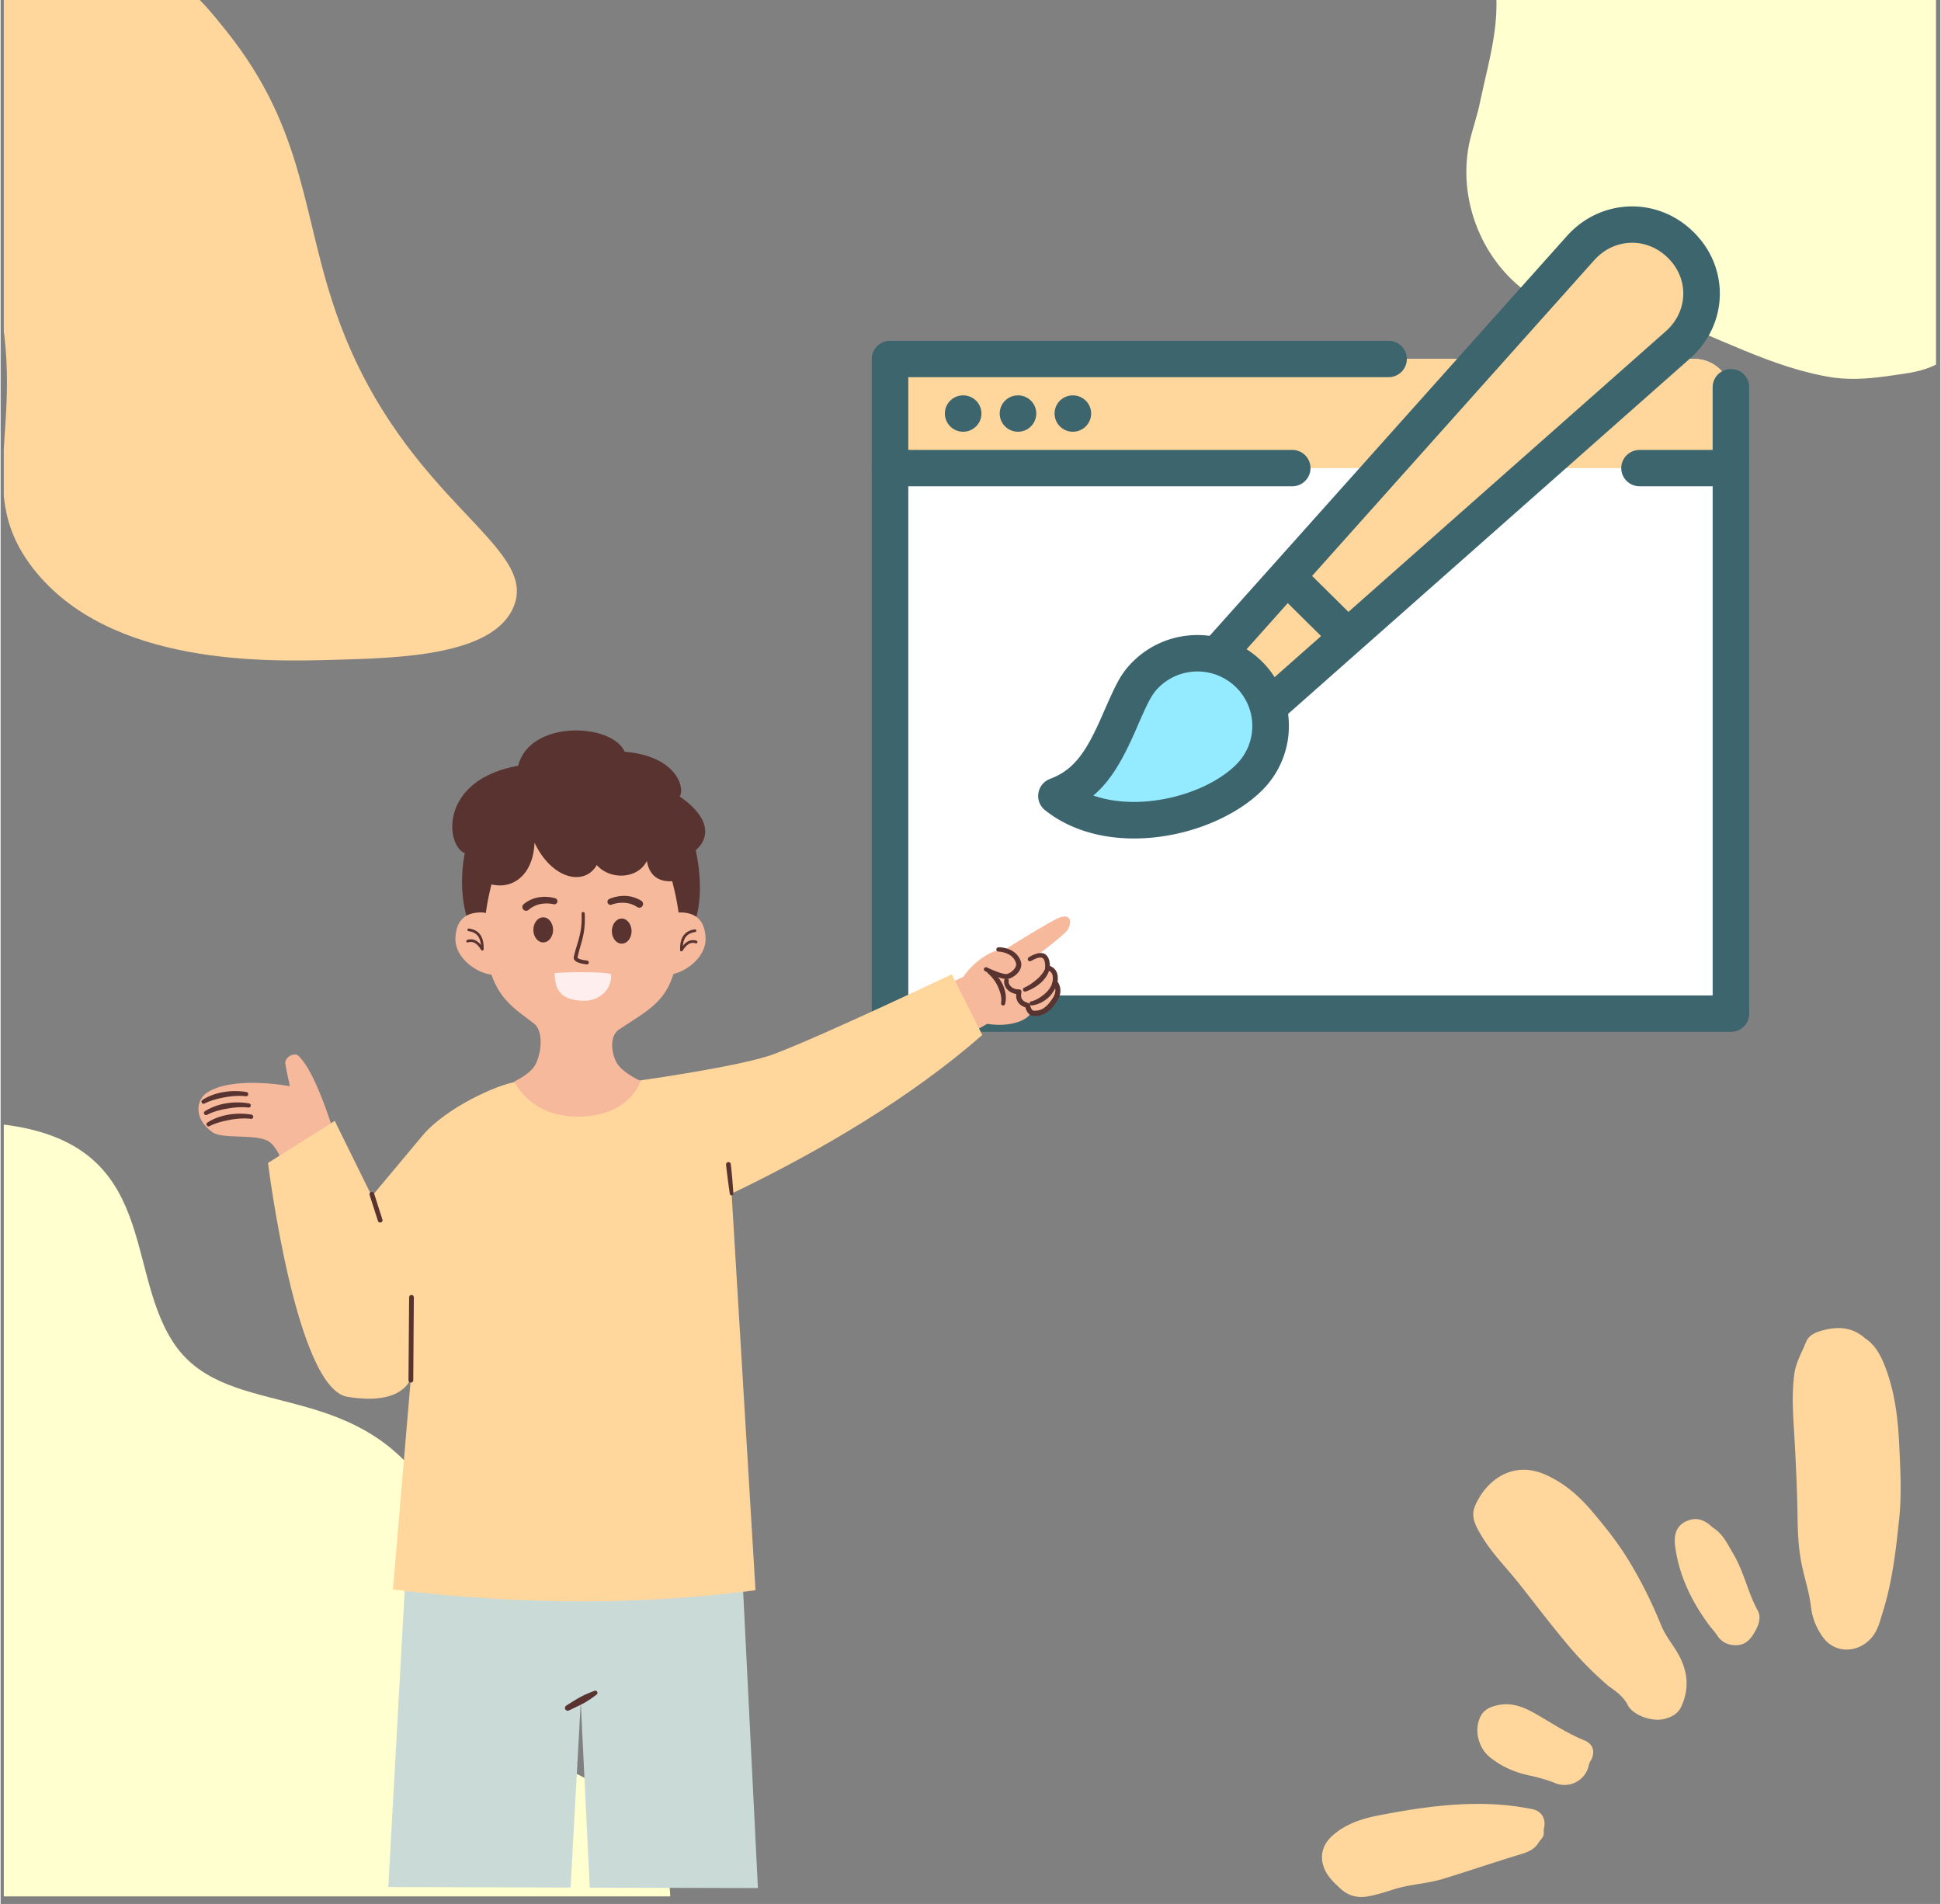 <svg xmlns="http://www.w3.org/2000/svg" width="260" viewBox="0 0 194.88 191.25" height="255" version="1.0"><rect x="0" y="0" width="194.88" height="191.25" fill="#808080" stroke="none"/><defs><clipPath id="h"><path d="M.32 0H52v66.914H.32Zm0 0"/></clipPath><clipPath id="a"><path d="M141 0h53.441v39H141Zm0 0"/></clipPath><clipPath id="c"><path d="m165.648 54.488-39.945-66.64 48.7-29.188 39.945 66.637Zm0 0"/></clipPath><clipPath id="d"><path d="M132 133h59v57.504h-59Zm0 0"/></clipPath><clipPath id="e"><path d="m170.52 121.262 31.882 24.715-46.687 60.222-31.883-24.715Zm0 0"/></clipPath><clipPath id="f"><path d="m170.52 121.262 31.882 24.715-46.687 60.222-31.883-24.715Zm0 0"/></clipPath><clipPath id="g"><path d="M.32 112.797H67.3v77.695H.32Zm0 0"/></clipPath><clipPath id="b"><path d="m165.648 54.488-39.945-66.64 48.7-29.188 39.945 66.637Zm0 0"/></clipPath><clipPath id="i"><path d="M87.52 34h88.152v70H87.52Zm0 0"/></clipPath><clipPath id="j"><path d="M87.52 45H132v4H87.52Zm0 0"/></clipPath><clipPath id="k"><path d="M162 45h13.672v4H162Zm0 0"/></clipPath><clipPath id="l"><path d="M38.383 148H77v41.656H38.383Zm0 0"/></clipPath><clipPath id="m"><path d="M19.371 105H35v14H19.371Zm0 0"/></clipPath><clipPath id="n"><path d="M78 92h29.457v21.79H78Zm0 0"/></clipPath></defs><g clip-path="url(#a)"><g clip-path="url(#b)"><g clip-path="url(#c)"><path fill="#ffffcf" d="M190.164-9.742c1.805 3.066 3.504 6.613 5.492 9.668 2.117 3.242 5.133 5.746 7.61 8.695 4.242 5.262 3.539 12.82.797 18.633-1.895 4.203-5.446 7.469-9.637 9.371-1.36.707-2.836.86-4.293 1.074-1.953.293-3.922.492-5.895.246-6.285-.93-11.86-4.23-17.797-6.277-.562-.211-1.148-.238-1.746-.203-3.437.312-7.136.719-10.144-1.32-5.328-3.063-8.203-9.543-7.04-15.586.313-1.516.872-2.965 1.157-4.485.95-4.469 2.504-9.25.965-13.746-2.164-4.437-6.63-4.742-7.906-10.121-1.47-5.07 2.761-9.621 6.953-11.871 3.89-1.89 8.289-2.52 12.57-2.406 13.07.87 22.441 7.066 28.914 18.328Zm0 0"/></g></g></g><g clip-path="url(#d)"><g clip-path="url(#e)"><g clip-path="url(#f)"><path fill="#ffd69c" d="M187.953 164.52c-1.351 1.55-3.687 1.644-4.926-.133-.62-.895-1.02-1.871-1.144-2.946-.168-1.449-.63-2.828-.926-4.242-.32-1.52-.398-3.039-.422-4.574-.043-2.727-.16-5.453-.316-8.176-.125-2.164-.313-4.336 0-6.508.164-1.136.758-2.113 1.168-3.152.23-.578.8-.894 1.379-1.07 1.605-.485 3.156-.524 4.55.715 1.032.664 1.586 1.746 2.024 2.886.976 2.559 1.289 5.239 1.41 7.957.11 2.407.246 4.817-.004 7.22-.332 3.202-.695 6.398-1.676 9.5-.285.898-.465 1.776-1.117 2.523Zm-19.57 1.355c-.516-.852-1.149-1.621-1.535-2.563-.996-2.445-2.168-4.804-3.582-7.039-.98-1.546-2.125-2.968-3.297-4.363-1.364-1.62-2.914-2.996-4.903-3.836-3.246-1.367-5.87.688-6.937 3.196-.477 1.117.098 2.07.648 3 1.043 1.761 2.508 3.203 3.77 4.796 1.66 2.098 3.27 4.235 5 6.278a34.785 34.785 0 0 0 3.98 4.008c.817.57 1.532 1.109 1.93 1.902.516 1.031 2.48 1.77 3.777 1.39.66-.195 1.27-.496 1.594-1.18.918-1.952.64-3.8-.445-5.589Zm-13.442 18.637c.168-.266.04-.582.114-.875.226-.899-.246-1.723-1.133-1.899a26.46 26.46 0 0 0-2.715-.41c-4.309-.406-8.547.215-12.758 1.027-1.672.325-3.297.84-4.633 2.024-1.054.937-1.355 2.164-.777 3.437.356.782.965 1.332 1.563 1.891.796.738 1.746.98 2.832.773.906-.171 1.773-.46 2.648-.73 1.574-.484 3.246-.535 4.809-1.012 2.605-.793 5.183-1.683 7.793-2.468.695-.211 1.437-.47 1.863-1.243.11-.14.27-.316.394-.515Zm21.586-22.73c-.988-1.813-1.379-3.876-2.437-5.665-.582-.988-1.05-2.05-2.094-2.687-.672-.645-1.445-1.055-2.414-.715-1.074.375-1.527 1.219-1.355 2.562.375 2.95 1.636 5.524 3.363 7.895.285.39.633.746.898 1.152.344.528.86.82 1.43.906 1.289.188 1.937-.488 2.523-1.714.254-.536.399-1.164.086-1.735Zm-26.859 14.769c1.184.918 2.379 1.465 3.957 1.804.875.188 1.73.426 2.563.762a2.493 2.493 0 0 0 3.378-1.832c.024-.12.07-.242.137-.347.55-.891.332-1.747-.605-2.125-1.696-.688-3.207-1.7-4.782-2.602-1.171-.676-2.398-1.227-3.808-.945-.7.14-1.387.379-1.766 1.035-.77 1.332-.324 3.281.926 4.25Zm0 0"/></g></g></g><g clip-path="url(#g)"><path fill="#ffffcf" d="M-1.398 190.492v-77.695c17.445 1.223 13.668 14.137 18.668 21.926 5 7.902 17 3.675 24.78 13.691 7.888 9.906 5.778 17.031 7.888 22.82 2.113 5.79 10.003 6.903 14.003 10.684 3.332 3.23 3.332 8.574 3.332 8.574Zm0 0"/></g><g clip-path="url(#h)"><path fill="#ffd69c" d="M22.598 3.008c-1.477-1.84-2.68-3.332-4.739-4.926-11.453-8.86-31.367-6.77-34.332.34-2.515 6.043 9.52 10.144 15.067 27.242 5.215 16.066-2.032 22.871 4.71 31.48 7.645 9.762 23.462 9.325 30.16 9.137 6.72-.183 15.958-.441 18.048-5.265 2.71-6.258-10.82-10.493-17.535-28.832-3.782-10.336-3.114-18.903-11.38-29.176Zm0 0"/></g><path fill="#fff" d="M93.027 36.059h77.137a3.652 3.652 0 0 1 3.672 3.656v58.453a3.651 3.651 0 0 1-3.672 3.652H93.027a3.654 3.654 0 0 1-3.672-3.652V39.715a3.654 3.654 0 0 1 3.672-3.656Zm0 0" fill-rule="evenodd"/><path fill="#ffd69c" d="M93.027 36.059h77.137a3.652 3.652 0 0 1 3.672 3.656v3.652a3.649 3.649 0 0 1-3.672 3.653H93.027a3.651 3.651 0 0 1-3.672-3.653v-3.652a3.654 3.654 0 0 1 3.672-3.656Zm0 0" fill-rule="evenodd"/><g clip-path="url(#i)"><path fill="#3c656e" d="M91.191 99.992V37.887h48.25a1.832 1.832 0 0 0 1.836-1.828 1.831 1.831 0 0 0-1.836-1.825H89.355a1.831 1.831 0 0 0-1.835 1.825v65.761c0 1.008.824 1.825 1.835 1.825h84.48a1.829 1.829 0 0 0 1.837-1.825V38.895c0-1.008-.82-1.825-1.836-1.825A1.831 1.831 0 0 0 172 38.895v61.097Zm0 0"/></g><g clip-path="url(#j)"><path fill="#3c656e" d="M89.355 48.848h40.407c1.011 0 1.836-.82 1.836-1.828a1.831 1.831 0 0 0-1.836-1.825H89.355a1.831 1.831 0 0 0-1.835 1.825c0 1.007.824 1.828 1.835 1.828Zm0 0"/></g><g clip-path="url(#k)"><path fill="#3c656e" d="M164.656 48.848h9.18c1.016 0 1.836-.82 1.836-1.828s-.82-1.825-1.836-1.825h-9.18c-1.015 0-1.84.817-1.84 1.825 0 1.007.825 1.828 1.84 1.828Zm0 0"/></g><path fill="#3c656e" d="M98.54 41.54a1.835 1.835 0 0 1-1.837 1.827 1.832 1.832 0 0 1-1.836-1.828c0-1.008.82-1.824 1.836-1.824 1.012 0 1.836.816 1.836 1.824ZM104.047 41.54c0 1.007-.82 1.827-1.836 1.827a1.835 1.835 0 0 1-1.836-1.828c0-1.008.824-1.824 1.836-1.824 1.016 0 1.836.816 1.836 1.824ZM109.559 41.54a1.835 1.835 0 0 1-1.836 1.827 1.832 1.832 0 0 1-1.836-1.828c0-1.008.82-1.824 1.836-1.824 1.011 0 1.836.816 1.836 1.824Zm0 0" fill-rule="evenodd"/><path fill="#ffd69c" d="M168.508 34.652c3.035-2.691 3.195-7.164.308-10.035-2.87-2.847-7.375-2.73-10.093.301l-36.664 41.035 5.195 5.164Zm0 0" fill-rule="evenodd"/><path fill="#3c656e" d="M169.723 36.012 128.477 72.48a1.848 1.848 0 0 1-2.524-.066l-5.195-5.168a1.825 1.825 0 0 1-.067-2.512l36.664-41.023c3.407-3.816 9.137-3.984 12.75-.379 3.637 3.605 3.454 9.293-.382 12.68Zm-2.438-2.73c2.258-1.997 2.363-5.25.23-7.372-2.132-2.113-5.406-2.02-7.413.227l-35.516 39.738 2.746 2.73Zm0 0"/><path fill="#94ebff" d="M106.078 79.95c6.512 5.202 16.488.995 19.36-1.856a7.28 7.28 0 0 0 0-10.332 7.372 7.372 0 0 0-10.391 0c-2.867 2.851-3.106 9.96-8.969 12.187Zm0 0" fill-rule="evenodd"/><path fill="#3c656e" d="M104.918 81.375c-1.098-.887-.82-2.625.5-3.129 2.36-.894 3.594-2.562 5.258-6.387 1.492-3.421 1.906-4.222 3.07-5.394 3.59-3.567 9.406-3.567 12.992 0a9.105 9.105 0 0 1 0 12.922c-4.832 4.793-15.527 7.011-21.82 1.988Zm19.219-4.578a5.449 5.449 0 0 0 0-7.742 5.526 5.526 0 0 0-7.79 0c-.687.683-1.05 1.379-2.292 4.254-1.352 3.097-2.563 5.164-4.278 6.601 4.766 1.664 11.325-.086 14.36-3.113ZM128.324 59.605l5.301 5.243a1.832 1.832 0 0 0 2.59 0 1.82 1.82 0 0 0 0-2.586l-5.297-5.242a1.85 1.85 0 0 0-2.602.007 1.814 1.814 0 0 0 .008 2.578Zm0 0"/><g clip-path="url(#l)"><path fill="#cadbd7" d="m41.207 148.621-2.254 40.93 18.309.054 1.023-18.636.903 18.644 16.894.043-2.023-40.648-32.852-.387" fill-rule="evenodd"/></g><path fill="#58332f" d="M59.633 169.855s-.301.106-.707.286a4.285 4.285 0 0 0-.461.21c-.164.087-.336.176-.492.27-.606.356-1.133.703-1.133.703a.271.271 0 0 0-.11.367c.07.141.235.184.375.114 0 0 .57-.258 1.196-.575.172-.085.336-.167.5-.27.148-.089.293-.183.426-.269.367-.25.617-.445.617-.445a.222.222 0 0 0 .093-.305.228.228 0 0 0-.304-.086" fill-rule="evenodd"/><g clip-path="url(#m)"><path fill="#f6b99c" d="M28.86 118.36s-.731-2.973-1.938-3.715c-1.262-.77-4.621-.2-5.621-.903-1.977-1.387-1.617-3.27-.602-3.96 2.625-1.774 8.363-.673 8.363-.673s-.378-1.707-.453-2.234c-.105-.71.922-1.184 1.293-.836 2.278 2.125 4.489 10.895 4.489 10.895l-5.532 1.425" fill-rule="evenodd"/></g><path fill="#58332f" d="M20.492 110.848c.352-.184.758-.32 1.192-.442.27-.07.55-.129.836-.183.722-.133 1.464-.184 2.113-.106a.207.207 0 0 0 .242-.176.212.212 0 0 0-.176-.246 6.828 6.828 0 0 0-2.273 0 5.762 5.762 0 0 0-.887.211 5.149 5.149 0 0 0-1.254.578.207.207 0 0 0-.074.286c.05.105.184.136.281.078M20.742 111.98a5.851 5.851 0 0 1 1.192-.44c.27-.075.55-.134.832-.18.726-.13 1.472-.188 2.125-.106a.22.22 0 0 0 .242-.176.22.22 0 0 0-.184-.242 6.926 6.926 0 0 0-2.273-.008c-.301.047-.606.117-.887.211a5.93 5.93 0 0 0-1.258.578.212.212 0 0 0-.07.29.205.205 0 0 0 .281.073M21 113.117c.34-.183.75-.32 1.188-.441.269-.07.546-.13.828-.184.722-.133 1.472-.191 2.125-.105.109.02.222-.059.242-.176a.223.223 0 0 0-.176-.246 6.976 6.976 0 0 0-2.281-.004 7.33 7.33 0 0 0-.887.21 5.203 5.203 0 0 0-1.25.583.21.21 0 0 0-.078.285.217.217 0 0 0 .289.078" fill-rule="evenodd"/><g clip-path="url(#n)"><path fill="#f6b99c" d="m81.117 113.05-2.847-6.32 18.468-8.617c.75-1.207 2.727-2.836 4.121-2.71 0 0 4.614-2.895 5.512-3.231.902-.344 1.387.133.867 1.164-.289.559-3.476 2.902-3.476 2.902 1.144-.691 1.683.492 1.422.965.453-.058 1.109.75.722 1.469 0 0 .707.676.262 1.55-.277.548-1.129 1.567-2.043 1.653-.324.031-.566-.23-.566-.23-.32.847-2.11 1.566-4.442 1.203l-18 10.203" fill-rule="evenodd"/></g><path fill="#58332f" d="M99.492 97.469c.262.187.492.414.688.648.21.258.382.535.515.817.102.242.184.488.235.73a2.62 2.62 0 0 1-.012 1.172.2.2 0 0 1-.242.156.198.198 0 0 1-.16-.242c.054-.29.011-.625-.07-.973a6.446 6.446 0 0 0-.231-.625 3.901 3.901 0 0 0-.992-1.351.209.209 0 0 1-.035-.301.21.21 0 0 1 .304-.031M105.39 97.242c-.038.285-.156.567-.34.844-.152.23-.347.46-.57.656a4.402 4.402 0 0 1-1.492.852.21.21 0 0 1-.265-.125.21.21 0 0 1 .125-.266c.308-.129.64-.34.949-.578a6.02 6.02 0 0 0 .558-.48c.293-.31.54-.637.618-.98a.21.21 0 0 1 .25-.173c.109.02.195.133.168.25M106.063 98.836c-.04.277-.157.559-.336.82a2.67 2.67 0 0 1-.57.64 3.05 3.05 0 0 1-.567.38 2.743 2.743 0 0 1-.977.316c-.113.016-.226-.058-.238-.176a.196.196 0 0 1 .172-.23c.262-.055.531-.184.793-.344.172-.105.328-.222.48-.347.192-.157.368-.336.508-.52.145-.2.262-.402.309-.613a.215.215 0 0 1 .25-.176c.117.02.195.133.175.25" fill-rule="evenodd"/><path fill="#58332f" d="M103.3 96.156c.684-.414 1.173-.484 1.49-.379.23.086.397.262.5.528.077.187.116.437.128.722.344.137.559.356.684.645.105.254.132.57.085.933.106.153.278.454.282.864.015.27-.051.597-.262.957-.375.633-.762 1.066-1.187 1.324a2.13 2.13 0 0 1-1.211.3.76.76 0 0 1-.567-.273 1.445 1.445 0 0 1-.281-.582c-.328-.117-.59-.289-.758-.539a1.226 1.226 0 0 1-.164-.808 1.613 1.613 0 0 1-.781-.34c-.36-.309-.504-.75-.414-1.106.066-.238.488-.078.441.11-.05.21.059.457.278.633.175.144.437.242.753.238a.228.228 0 0 1 .192.086c.05.058.066.136.05.207-.07.312-.042.535.067.707.133.187.363.293.633.375a.257.257 0 0 1 .176.215s.035.222.152.402c.05.07.125.152.242.152.422.012.781-.101 1.117-.37.282-.223.551-.56.817-1 .148-.25.203-.485.203-.677-.008-.386-.223-.632-.223-.632a.245.245 0 0 1-.066-.215c.05-.305.058-.567-.028-.778-.085-.203-.257-.343-.53-.421a.235.235 0 0 1-.173-.23c0-.298-.02-.548-.093-.735-.043-.125-.11-.219-.223-.258-.234-.086-.582.02-1.11.32a.213.213 0 0 1-.296-.078.22.22 0 0 1 .078-.297" fill-rule="evenodd"/><path fill="#58332f" d="M100.254 95.156s.687-.02 1.32.324c.375.211.73.547.914 1.075.117.34.04.687-.152.984-.254.402-.734.711-1.117.79-.192.038-.485-.005-.809-.106-.683-.223-1.512-.676-1.512-.676a.209.209 0 0 1-.09-.277c.06-.098.176-.145.282-.09 0 0 .644.312 1.254.511.304.098.594.184.765.145a1.49 1.49 0 0 0 .688-.453c.164-.192.285-.422.203-.672a1.417 1.417 0 0 0-.664-.809c-.512-.304-1.082-.316-1.082-.316a.212.212 0 0 1-.219-.211c0-.117.102-.219.219-.219" fill-rule="evenodd"/><path fill="#ffd69c" d="M51.895 108.656c-1.989.25-7.184 2.653-9.473 5.375-1.93 2.305-5.125 6.125-5.125 6.125l-3.727-7.566-6.703 4.226s2.793 22.63 7.965 23.489c5.75.96 6.387-1.914 6.387-1.914l-1.801 21.27c12.14 1.487 24.277 1.663 36.422.077l-2.399-39.84c8.989-4.308 18.137-9.746 25.184-15.937l-3.07-6.098s-12.797 6.098-17.844 8.012c-3.29 1.25-13.93 2.723-13.93 2.723l-11.886.058" fill-rule="evenodd"/><path fill="#58332f" d="M62.691 75.508c-1.261-2.887-9.523-3.242-10.695 1.41-7.902 1.406-7.344 7.957-5.36 8.785 0 0-1.007 4.41.829 8.02L69.039 94c2.16-3.145.79-8.605.79-8.605.773-.579 2.316-2.676-1.614-5.399.515-.558.015-4-5.524-4.488" fill-rule="evenodd"/><path fill="#f6b99c" d="M68.191 91.652c-1.433.02-2.355 1.692-2.328 3.172.02 1.473-.27 3.11 1.164 3.09 1.434-.027 3.903-1.586 3.797-3.734-.09-1.938-1.203-2.547-2.633-2.528M48.332 91.652c1.43.02 2.352 1.692 2.332 3.172-.027 1.473.27 3.11-1.164 3.09-1.434-.027-3.91-1.586-3.805-3.734.094-1.938 1.203-2.547 2.637-2.528" fill-rule="evenodd"/><path fill="#f6b99c" d="M53.602 102.828c-2.243-1.781-4.891-2.926-4.95-9.55-.027-3.153 1.63-7.567 1.63-7.567l8.656-4.184 7.511 3.625s1.828 5.078 1.762 8.11c-.16 7.074-2.473 7.726-6.086 10.152-1.059.711-.75 2.762-.012 3.656.676.825 2.188 1.516 2.188 1.516s-1.047 3.55-6.27 3.578c-4.875.027-6.426-3.531-6.426-3.531s1.274-.567 1.93-1.399c.723-.918 1.145-3.543.067-4.406" fill-rule="evenodd"/><path fill="#58332f" d="M69.742 93.355c-.574.079-.96.329-1.195.711-.211.344-.297.801-.277 1.364 0 .07.066.125.136.125a.127.127 0 0 0 .125-.14c-.011-.493.059-.903.242-1.204.2-.324.528-.52 1-.586a.129.129 0 0 0 .118-.152c-.004-.07-.079-.125-.149-.118" fill-rule="evenodd"/><path fill="#58332f" d="M69.914 94.492a1.14 1.14 0 0 0-.805.043c-.32.149-.582.457-.82.809a.134.134 0 0 0 .04.187c.058.043.144.024.183-.039.21-.308.43-.586.71-.71a.808.808 0 0 1 .61-.024c.074.02.145-.02.172-.094a.145.145 0 0 0-.09-.172M47.05 93.27c.571.078.958.324 1.196.71.211.344.3.801.277 1.356 0 .07-.062.133-.14.133a.138.138 0 0 1-.125-.145c.02-.488-.051-.894-.242-1.207-.196-.32-.528-.52-1-.578a.142.142 0 0 1-.118-.152.142.142 0 0 1 .153-.117" fill-rule="evenodd"/><path fill="#58332f" d="M46.879 94.41c.316-.094.578-.066.809.04.32.144.578.452.812.808a.127.127 0 0 1-.04.183c-.058.047-.144.028-.183-.035-.203-.308-.418-.582-.703-.715a.867.867 0 0 0-.617-.027.133.133 0 0 1-.164-.086c-.027-.07.02-.144.086-.168M72.883 116.992s.05.547.137 1.172c.097.816.242 1.754.242 1.754.008.102.101.168.199.16a.186.186 0 0 0 .156-.2s-.062-.944-.137-1.769c-.058-.625-.125-1.168-.125-1.168a.235.235 0 0 0-.261-.21.24.24 0 0 0-.211.261M37.074 120.04l.836 2.605c.04.125.168.187.293.148.125-.04.2-.168.152-.293l-.828-2.605a.235.235 0 0 0-.297-.153.237.237 0 0 0-.156.297M41.457 138.648l.059-8.328a.236.236 0 0 0-.235-.238.233.233 0 0 0-.238.23l-.066 8.329c0 .132.105.238.238.238a.231.231 0 0 0 .242-.23M55.828 98.586c1.34 1.375 3.55 1.527 4.871.242a.243.243 0 0 0 .008-.336.232.232 0 0 0-.336-.004c-1.144 1.106-3.043.953-4.2-.23a.243.243 0 0 0-.335-.008.243.243 0 0 0-.008.336M57.953 96.21c.203-.98.5-1.67.649-2.616a8.835 8.835 0 0 0 .078-1.836.151.151 0 0 0-.164-.145.152.152 0 0 0-.149.164c.031.711-.015 1.27-.101 1.758-.164.945-.473 1.63-.684 2.602-.039.199.086.375.336.5.355.168.96.238.96.238a.19.19 0 0 0 .212-.172.194.194 0 0 0-.172-.215s-.32-.027-.617-.113a1.021 1.021 0 0 1-.309-.133.082.082 0 0 1-.039-.031M61.39 90.867a3.226 3.226 0 0 1 1.34-.176c.415.032.833.164 1.235.426a.374.374 0 0 0 .52-.11.387.387 0 0 0-.118-.527 3.33 3.33 0 0 0-1.597-.488 3.75 3.75 0 0 0-1.606.305.308.308 0 0 0-.176.394.305.305 0 0 0 .403.176M55.71 90.23a3.729 3.729 0 0 0-1.628-.097 3.25 3.25 0 0 0-1.527.683.375.375 0 0 0-.051.532c.133.16.375.187.531.054a2.638 2.638 0 0 1 1.172-.586 3.274 3.274 0 0 1 1.352.012.314.314 0 0 0 .375-.223.31.31 0 0 0-.223-.375M62.402 92.27c.543 0 .985.566.985 1.265 0 .695-.442 1.254-.985 1.254-.539 0-.988-.559-.988-1.254 0-.7.45-1.265.988-1.265M54.516 92.145c-.547 0-.989.566-.989 1.265 0 .688.442 1.254.989 1.254.543 0 .984-.566.984-1.254 0-.7-.441-1.265-.984-1.265" fill-rule="evenodd"/><path fill="#fee" d="M55.664 97.758c0-.094 5.625-.219 5.664.144.125 1.25-.984 2.715-2.898 2.625-2.094-.105-2.746-1.007-2.766-2.77" fill-rule="evenodd"/><path fill="#58332f" d="M63.887 78c-4.575-2.887-12.903 2.582-12.903 2.582l-3.644 7.207c2.785 2.352 6.137 1.008 6.3-3.137 1.743 3.676 5.02 4.403 6.258 2.239 1.286 1.511 4.098 1.453 5.028-.41.531 3.152 4.02 1.894 5.183 1.222 0 0-2.183-7.156-6.222-9.703" fill-rule="evenodd"/></svg>